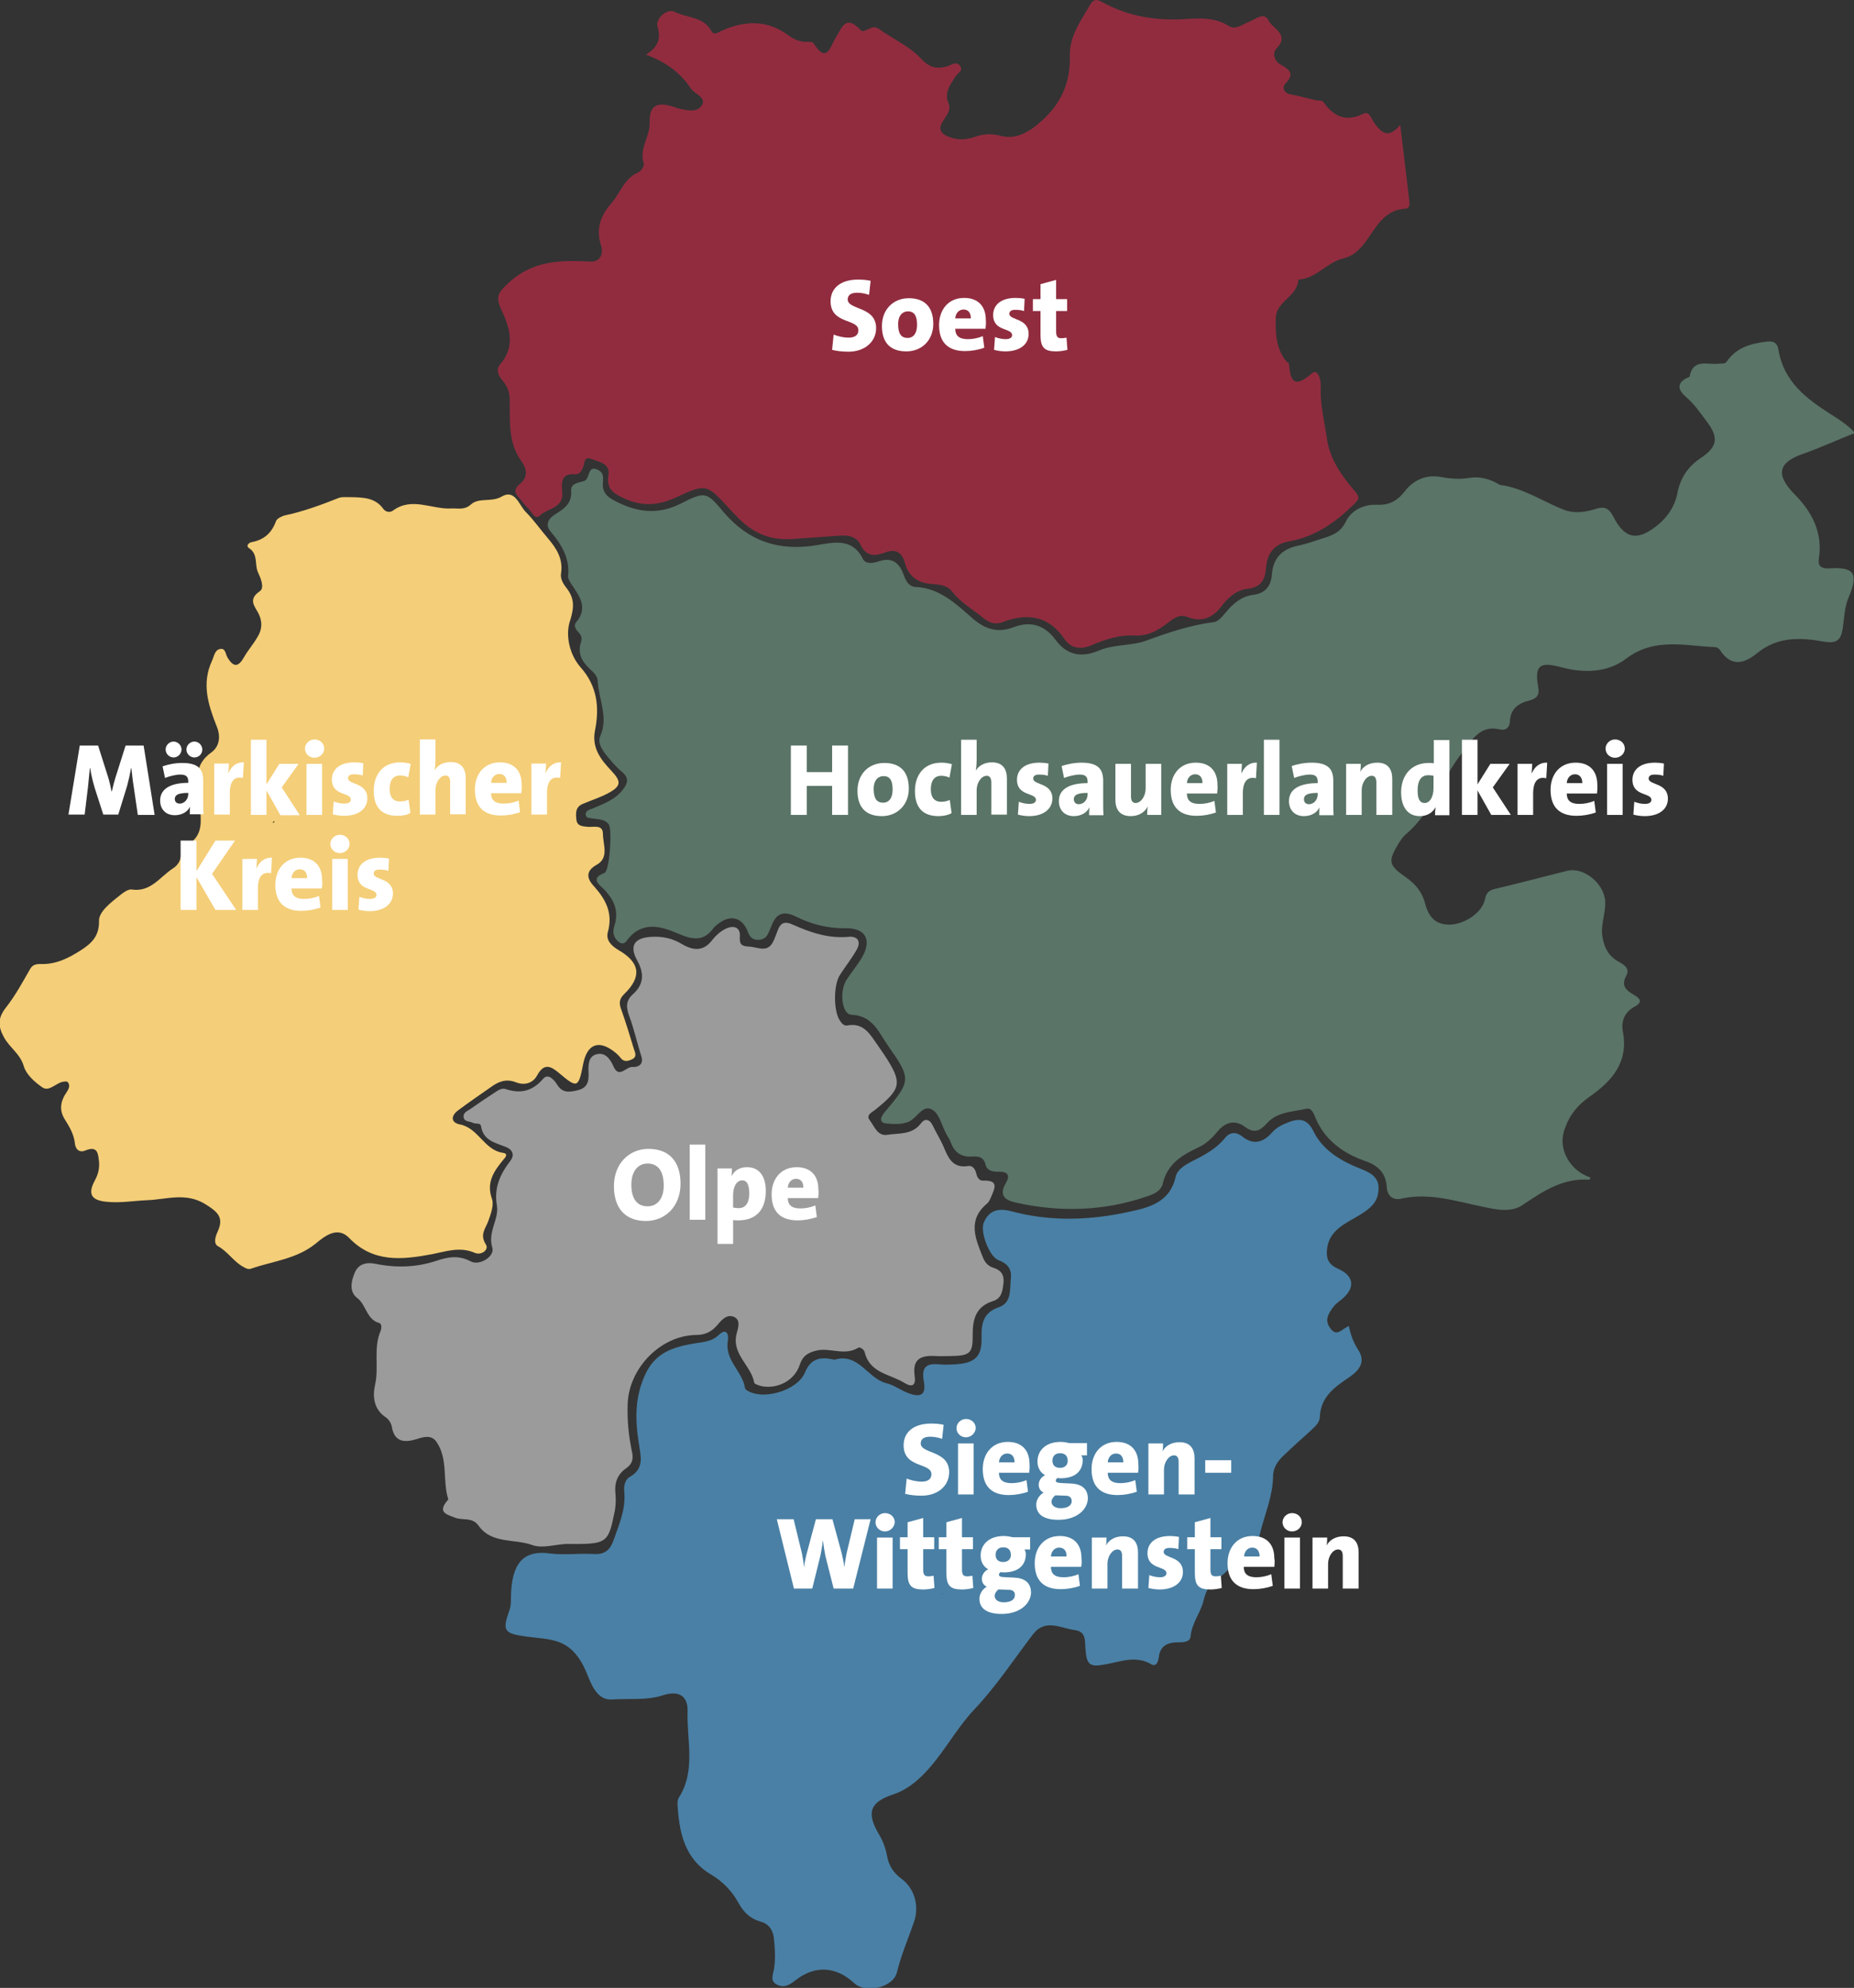 <?xml version="1.0" encoding="utf-8"?>
<!-- Generator: Adobe Illustrator 25.0.0, SVG Export Plug-In . SVG Version: 6.00 Build 0)  -->
<svg version="1.1" id="Ebene_1" xmlns="http://www.w3.org/2000/svg" xmlns:xlink="http://www.w3.org/1999/xlink" x="0px" y="0px"
	 viewBox="0 0 606.7 650.6" style="enable-background:new 0 0 606.7 650.6;" xml:space="preserve">
<rect x="0" y="0" width="606.7" height="650.6" fill="#333333" stroke="none"/>
<style type="text/css">
	.st0{fill:#5A7467;}
	.st1{fill:#912C3F;}
	.st2{fill:#4A80A5;}
	.st3{fill:#9C9B9B;}
	.st4{fill:#F4CE78;}
	.st5{fill:#FFFFFF;}
</style>
<g>
	<g>
		<path class="st0" d="M520.5,385.4c-0.2,0.3-0.4,0.7-0.5,0.7c-8.6-0.6-15.1,3.8-21.8,8.3c-3.7,2.5-8.5,1.5-12.7,0.6
			c-8.9-1.8-17.7-4.8-27-2.7c-2.7,0.6-4.5-0.9-4.7-3.8c-0.3-4.5-2.7-7-7-8.5c-7.5-2.6-13.6-7.1-16.6-14.8c-0.5-1.3-1.3-2.7-2.8-2.3
			c-4.5,1-9.5,1-12.8,4.7c-2.3,2.6-4.2,3.4-7.2,1.2c-3.2-2.4-6.3-1.6-8.8,1.3c-1.8,2.2-3.8,4.2-6.4,5.4c-5.4,2.5-10.2,5.4-11.7,11.9
			c-0.6,2.4-3,3.5-5.3,4.2c-14,4.8-28.3,5.2-42.7,2c-3.8-0.8-5.7-2.5-3.3-6.5c1.5-2.5,0.4-3.7-2.3-3.6c-1.9,0-3.9-0.2-4.4-2.4
			c-0.6-2.4-2.3-2.7-4.2-2.6c-3.7,0.3-6-1.3-7.2-4.7c-0.3-0.9-1-1.8-1.4-2.6c-1.5-2.8-2.3-6.7-4.6-8c-3.1-1.9-5,2.7-7.7,3.9
			c-2.4,1-5,0.8-7.3,0.6c-2.4-0.2-2.1-1.9-0.7-3.6c8.8-10.4,8.9-10.9,1.1-22c-3-4.3-4.9-9.7-11.9-10c-3.1-0.1-4-7.6-1.6-11.4
			c1.6-2.5,3.6-4.8,5.1-7.4c3.3-5.7,1.1-9.6-5.3-9.5c-5.8,0.1-11.3-1.3-16.3-3.8c-4.2-2.1-6.6-1-8.1,3.2c-0.3,0.8-0.7,1.5-1,2.3
			c-0.7,1.5-2,2.2-3.6,2.1c-1.7-0.1-2.5-1.1-3.1-2.7c-1.7-4.5-5.4-5.6-9.2-2.9c-0.7,0.5-1.4,1-1.9,1.6c-3.2,4.5-6.7,4.1-11.6,2
			c-5.7-2.5-12.1-4.4-17,2.4c-1.2,1.6-2.7,0.4-3.6-0.9c-0.8-1.2-0.8-2.6-0.4-3.9c1.6-4.9,0.1-8.6-3.4-12.2c-1.3-1.3-4.7-3.5,0.2-5.3
			c1.7-0.6,2.6-14.3,1.4-15.9c-1.2-1.7-3.2-1.6-5-1.9c-1-0.2-2.3,0-2.5-1.1c-0.3-1.5,1.2-1.8,2.2-2.2c3.5-1.5,7.1-2.7,9.7-5.9
			c1.9-2.3,2.4-4.1-0.2-6.2c-1.9-1.6-3.5-3.5-5.1-5.5c-1.3-1.7-2.8-3.9-1.9-6c2.8-6.3-0.5-12.1-0.8-18.1c-0.1-1.6-1.2-2.7-2.3-3.7
			c-2.8-2.5-4.5-5.4-3.1-9.3c0.4-1.3-0.2-2.2-1-3.1c-0.9-0.9-1.5-2.2-0.7-3.1c4.1-4.8,1.1-8.6-1.5-12.5c-0.5-0.8-1.2-1.9-1.1-2.7
			c0.6-5.8-2.1-10.2-5.6-14.4c-2.1-2.4-0.8-4.4,1.4-5.8c2.9-1.8,5.5-3.5,5.2-7.6c-0.2-2.6,2.5-2.7,4.3-3.3c2-0.7,0.9-5.6,4.7-3.5
			c2.4,1.3,1,4,1.5,6s1.9,3,3.6,3.9c7.1,3.8,14.1,4.9,21.8,1c7.9-4,8.4-3.9,13.9,2.7c8.2,9.7,18.3,13,30.7,10.9
			c5.3-0.9,11.5-2.4,14.9,4.4c1,2,3.4,1.5,5,1c4.5-1.6,6.9,0.2,8.4,4.3c0.7,1.9,1.6,3.9,4,4c7.9,0.4,13.2,5.6,18.7,10.4
			c4.1,3.5,8.2,4.7,13.2,2.8c5.7-2.2,10.3-0.7,13.9,4.2c3.7,5,8.5,5.8,14.1,3.4c5-2.1,10.7-1.5,15.4-3.2c7.3-2.7,14.5-5.1,22.2-6.1
			c1.8-0.2,3.3-2.6,4.8-4.2c2.2-2.4,4.7-4.3,8-4.7c4-0.5,5.9-2.8,6.2-6.6c0.4-5.7,3.6-8.6,9-9.6c2.3-0.5,4.5-1.3,6.7-2
			c3.4-1.1,6.6-1.8,8.5-5.8c1.6-3.4,5.6-5.7,10-5.5c4,0.2,6.7-1.1,9.3-4.4c2.7-3.6,6.9-5.6,11.8-4.7c3.1,0.6,6.2,0.8,9.4,0.3
			c3-0.5,6,0.2,8.7,1.6c0.4,0.2,0.9,0.6,1.3,0.7c7.6,1,13.9,5.4,20.8,8.1c3.2,1.3,6.9,0.9,10.3-0.2c2.8-0.9,4.4-0.5,5.9,2.4
			c3.8,7.5,8,8.2,14.6,2.8c3.3-2.7,5.6-6.2,6.4-10.4c1-5,3.4-8.7,7.8-11.6c5.5-3.7,5.7-6.8,1.7-12c-2.1-2.8-4-5.6-6.7-7.9
			c-2.3-2-3.4-4.3,0.3-6.2c0.3-0.1,0.8-0.3,0.9-0.4c1.1-6.3,6.2-3.7,9.8-4.3c0.8-0.1,1.7,0.2,2.3-0.6c3.2-4.7,8-6,13.2-6.6
			c2.2-0.3,3.5,0.5,3.8,2.8c1.7,10.2,9.1,15.9,17,20.9c2.8,1.8,5.6,3.5,8,6.2c-5.6,2.2-11,4.7-16.6,6.7c-8.5,2.8-9.5,6.9-3.2,13.3
			c5.9,6,9.3,12.6,8,21.2c-0.4,2.8,1.3,3.3,3.8,3.1c7.9-0.5,9.2,1.9,5.9,9.6c-1.3,3.1-1.4,6.8-1.9,10.2c-0.6,3.6-1.9,4.9-6.1,4.2
			c-7.6-1.4-15.2-1.7-21.8,3.7c-4.2,3.4-8.5,4.8-12.2-0.9c-0.3-0.5-1.1-1-1.6-1c-9.9-0.4-19.9-3.3-29.2,3.8
			c-6,4.5-13.6,4.8-21.1,2.8c-7.3-2-8.9-0.6-7.6,6.7c0.5,2.7-1,3.7-3.1,4.2c-3.5,0.9-6,2.7-6.2,6.8c-0.1,1.9-1.2,3.1-3.4,2.6
			c-6.5-1.5-9,3.6-12.1,7.5c-6.8,8.5-9.9,19.5-18.4,26.7c-1,0.8-1.8,2-2.5,3.1c-3.5,5.8-3.4,7.1,2.2,11c3.2,2.2,5.4,4.8,6.4,8.5
			c1.1,4.3,3.2,7.2,8.2,7.1c4.6-0.1,10.5-3.8,11.4-8.2c0.6-2.9,2-3.2,4.2-3.7c7.6-1.8,15.1-3.8,22.7-5.7c5.6-1.4,12.4,4.4,12.5,10.3
			c0.1,3.8-1.6,7.5-0.9,11.4c0.6,3.5,2,6.2,5.2,8c1.7,0.9,3.9,2.2,2.6,4.6c-1.9,3.4,0.1,4.9,2.5,6.3c2,1.2,3,2.3,0.3,3.8
			c-3.4,1.8-4.6,4.8-3.9,8.4c1.8,9.9-3.6,16-10.9,21.1c-3.8,2.7-6.5,5.8-8.1,10.4C509.5,376,513.8,383.2,520.5,385.4z"/>
		<path class="st1" d="M211.4,17.9c3.7-2.4,5-4.9,3.8-9c-0.9-2.8,3.1-6.3,5.6-5c4,2,9.3,1.5,11.9,6.1c1,1.8,2.2,0.6,3.4,0.1
			c7.5-3.4,14.9-3.7,21.8,1.4c2,1.5,4,2.3,6.4,2.2c0.6,0,1.6,0,1.9,0.4c4.4,7.1,5.5,1,7.3-1.8c2-3.2,3.2-7.7,8.1-2.5
			c1.3,1.5,3.5-2.1,5.9-0.4c4.6,3.3,10.1,5.7,13.9,9.8c2.9,3.1,5.2,3.4,8.6,2.5c1.3-0.4,2.9-1.8,4.1-0.2c1.3,1.7-0.8,2.4-1.5,3.6
			c-1.6,2.6-3.7,5.2-2.2,8.7c0.9,2.1-0.5,3.8-1.6,5.5c-1.9,2.7-1.3,4.4,2,5.6c2.9,1.1,5.6,0.8,8.2-0.1c3-1.1,5.7-1.1,8.7-0.3
			c3.8,0.9,7.1-0.3,10.3-2.6c8-5.9,12.4-13.4,12.1-23.7c-0.2-6.3,3.7-11.6,6.8-16.9c1-1.7,2.2-1.5,3.8-0.6c8.7,4.8,18,6.2,27.9,5.5
			c4.5-0.3,9.2-0.4,13.5,2.3c2.2,1.4,4.4-0.5,6.5-1.3s5.1-3.5,6.5-0.5c1.3,2.7,7.2,4.6,2.5,9.3c-1.2,1.3-0.7,3.9,1.4,5.1
			c2.7,1.5,4.9,2.9,1.7,6.2c-1.2,1.2-0.7,3.2,1.7,3.6c2.8,0.5,5.5,1.3,8.2,1.9c0.8,0.2,2,0,2.4,0.5c3.4,4.8,7.3,6.8,13.2,3.9
			c2.1-1,2.6,2,3.7,3.3c2.1,2.7,4.2,5.2,8.3,0.4c1.1,9.1,2.1,17.1,3,25c0.1,1,0.1,2.3-1.2,2.4c-8,0.4-10.2,7.6-14.4,12.4
			c-1.8,2-3.6,3.3-6.1,3.9c-5.4,1.3-8.8,6.6-14.6,6.9c-0.3,5.5-7.2,7.1-7.4,12.4c-0.2,4.9,0,10,3.3,14.2c0.3,0.4,1,0.7,1,1
			c0.5,5.9,1.8,8,7.5,3.1c2-1.7,3,2.2,2.9,4.1c-0.3,5.9,1.2,11.5,2,17.2c1,6.9,4.9,12.3,9.2,17.3c1.7,2,1.3,2.6-0.3,4.2
			c-6.1,6-12.8,10.7-21.4,12.2c-4.8,0.9-7,3.9-7.4,8.6c-0.3,3.7-1.4,6.4-6.1,6.9c-3.7,0.4-6.6,3.1-8.8,6.1
			c-2.8,3.6-6.5,4.8-10.6,3.2c-2.5-1-4-0.1-5.8,1.2c-3.5,2.7-6.9,5.1-11.9,4.8c-4.8-0.3-9.5,1.3-14,3.2c-3.5,1.5-6.7,1-8.8-2.1
			c-5.2-7.7-12.2-8.5-20.2-5.5c-2.6,1-4.5,0.1-6.4-1.4c-3.4-2.8-7.4-5-10.2-8.7c-1.7-2.1-4.4-2.2-6.9-2.4c-4.5-0.4-7.3-2.6-8.5-6.9
			c-1-3.6-3.1-4.7-6.7-3.3c-3.1,1.2-6,1.2-7.8-2.6c-1.3-2.7-3.9-3.2-6.8-3c-5.1,0.4-10.3,0.7-15.4,1.1c-7.6,0.6-13.6-2.2-18.6-7.7
			c-0.7-0.7-1.4-1.4-2.1-2.2c-7.5-8.2-7.6-8.3-17.7-3.6c-5.5,2.5-10.7,2.9-16.3,0.4c-3.6-1.6-6.4-3-5.6-7.9c0.6-3.8-3.2-4.2-5.6-5.2
			c-2.5-1.1-2.2,1.8-2.8,3s-1.1,2.1-2.5,2c-4.6-0.3-4.5,2.6-4.2,5.9c0.5,5.2-4.8,5.2-7.3,7.6c-1.7,1.7-2.8-1.5-4-2.5
			c-1-0.9-1.7-2-2.6-3c-1.5-1.6-2.3-2.9,0-4.8c2.6-2.1,2.5-4.7,0.5-7.5c-4.4-6-3.7-13.2-3.8-20c0-2.6-0.8-4.5-2.3-6.3
			c-1.5-1.7-2.3-3.7-0.8-5.4c5.2-6.1,3-12.2,0.2-18.2c-1.7-3.8-0.9-5.3,2.3-8.2c8-7.6,17.2-7.7,27-7.2c3.1,0.2,4.4-2.5,3.5-5.2
			c-1.8-5.4-0.2-9.8,3.3-13.8c3-3.4,4.2-8.2,8.9-10.2c0.9-0.4,2-2.1,1.8-2.8c-1.7-4.8,2-8.8,1.9-13.4c-0.2-5.6,2.3-7,7.6-5.3
			c0.5,0.1,0.9,0.3,1.4,0.5c2.8,0.6,6.2,1.6,7.9-0.7c2-2.8-2.1-3.8-3.4-5.7C222.6,23.7,217.7,20.2,211.4,17.9z"/>
		<path class="st2" d="M441.4,434c0.6,3,1.6,5.6,3.2,8c2.2,3.6,0.4,6.2-2.6,8.4c-4.8,3.3-9.8,6.4-10.1,13.3
			c-0.1,2.2-1.9,3.4-3.3,4.8c-3,2.7-5.9,5.3-8.8,8.1c-1.9,1.8-3.2,4-3.2,6.6c-0.1,6.5-2.7,12.3-4.2,18.4c-0.4,1.6-0.7,2.9,0.1,4.3
			c2.3,4.2,0.1,5.3-3.4,4.5c-3.2-0.7-5,0.4-6.8,2.8c-1,1.3-2.3,2.4-3.7,3.3c-2.6,1.7-3.9,3.9-4.7,7.1c-0.9,4.1-3.9,7.5-4.3,12
			c-0.2,1.9-2.5,1.9-4.2,1.9c-3.4,0-5.8,1.2-6.2,4.9c-0.2,1.4-0.8,3.2-2.4,2.3c-5.1-3-10-0.9-15,0c-5.2,1-6.2,0.2-6.6-5
			c-0.2-2.6,0.3-5.7-3.4-6.2c-4.7-0.6-9.7-3.9-13.8,1.4c-6.3,8.3-12.1,17.1-19.2,24.6c-6.4,6.8-10.5,15.3-17.2,21.8
			c-2.7,2.6-5.6,4.7-9.1,5.9c-7.7,2.5-9.1,5.9-5,12.9c1.4,2.3,2.3,4.7,2.8,7.4c0.5,2.9,2,5.4,4.6,7.3c4.4,3.2,6,9,4.2,14.2
			c-1.9,5.5-4.2,10.8-5.6,16.5c-1.2,5-10.2,7-13.9,3.6c-6-5.6-12.9-6-19.3-1c-1.8,1.4-3.5,2.6-5.9,1.5c-2.6-1.2-1.4-3.4-1.1-5.3
			c0.5-3.2,0.3-6.3,0-9.4c-0.2-3-1.5-5.2-4.4-6c-3.3-0.9-5.5-3-7.1-5.9c-2.2-4-5.1-7.1-9.1-9.5c-8.8-5.2-10.5-14-11-23.2
			c0-0.6,0.1-1.4,0.4-1.9c5.7-8.9,2.6-18.8,2.9-28.2c0.2-5.3-3-7-8-5.4c-5.4,1.8-11.1,1-16.7,1.4c-4.3,0.3-6.3-3.7-7.8-7.4
			c-1.9-4.9-4.5-9.5-9.6-11.4c-3.3-1.2-7.1-1.3-10.7-1.8c-7.3-1-7.9-1.9-5.5-8.6c0.5-1.3,0.5-2.9,0.5-4.4
			c0.2-10.7,3.8-15.4,12.7-14.2c4.7,0.6,9.6-0.1,14.5,0.2c3.4,0.2,5.2-1.3,6.3-4.3c1.8-5.2,4.1-10.2,3.6-15.9c-0.2-1.9,0.1-4,1.7-5
			c5.1-2.8,3.6-7,3-11.3c-1.2-7.8-1.3-15.2,2.4-22.8c3.3-6.7,9-8.4,15.1-9.5c3.1-0.6,6.2-0.5,8.7-2.9s3.3-0.3,3,1.8
			c-1.2,6.4,4.8,10.1,5.6,15.6c0.1,0.5,0.9,0.9,1.5,1.2c5.4,2.6,15.8-0.7,18.1-6.3c1.9-4.6,5-5.2,9.2-4.3c0.2,0,0.3,0.2,0.5,0.1
			c7.9-2.4,10.8,6.2,17,7.7c2.5,0.6,4.8,2.4,7.3,3.3c4.1,1.5,5.7,0.3,4.9-4c-0.8-4.4,0.7-5.9,4.9-5.5c1.8,0.2,3.7,0.1,5.5,0
			c6.5-0.4,8.7-2.6,8.5-9c-0.1-4.5,0.7-8,5.7-9.7c4.3-1.5,3.5-6,3.9-9.5c0.3-3-1.1-4.8-4.1-5.9c-3-1.2-6-9.2-4.8-12.2
			c1.7-4.1,4.7-4.9,9-3.8c13,3.5,26,3,39,0.1c6.6-1.4,13-3.3,14.8-11.3c0.5-2.4,3-3.9,5.3-5.1c4-2,8-4.1,10.9-7.7
			c1.6-2,3.7-2,5.7-0.4c3.6,2.9,6.9,1.8,9.6-1.3c1.5-1.7,3.3-2.6,5.4-3.4c3.9-1.5,6.3-1,8.3,3.1c3.1,6.2,9,9.6,15.3,12.1
			c3.3,1.3,6.2,2.8,5.9,6.9c-0.2,4.1-2.7,6.1-6.1,8.2c-4.5,2.8-10.4,4.9-10.8,11.8c-0.2,2.9,0.9,4.6,3.6,5.8
			c5.4,2.4,5.8,6.3,1.2,10.1c-0.9,0.7-1.9,1.4-2.6,2.3c-1.6,2.2-3.2,4.4-1,7.2C437.5,437.7,439.2,434.8,441.4,434z"/>
		<path class="st3" d="M185.2,505.3c-3.6,0.2-7.7,1.5-10.9,0.4c-5.9-2.2-13.4-0.3-17.7-6.4c-2.1-2.9-5.2-1.6-7.7-2.6
			c-3.2-1.2-5.6-1.9-2.5-5.6c0.1-0.1,0.3-0.3,0.3-0.4c-2-6.2,0.1-13.3-4-19c-1.7-2.2-4.2-1.4-6.4-0.7c-4,1.2-7.3,1-8.1-4.2
			c-0.2-1-1-2.3-1.9-2.9c-4-2.6-4.4-6.9-3.6-10.5c1.4-5.9-0.6-12,1.8-17.7c0.4-0.9,0.5-2.5-0.4-2.7c-4.2-1.2-4.2-5.9-7.2-8.2
			c-2.7-2-2-5.5-0.8-8.3s3.7-3.5,6.7-2.9c6.8,1.4,13.5,1.2,20.1-1c3.6-1.2,7.2-1.9,11.1,0.2c2.9,1.6,8-1.6,7.1-4.5
			c-1.6-5.2,2.3-9.3,1.5-13.8c-1-5.8,1.1-10.3,4.5-14.7c1.2-1.6,0.9-3.4-1.5-4.4c-3.5-1.4-7.5-2.1-8.2-6.9c-0.2-1.1-1.8-0.6-2.6-1
			c-1.1-0.6-3-0.3-3.1-2c-0.1-1.6,1.6-2,2.6-2.8c2.4-1.7,4.9-3.4,7.4-5c1.1-0.7,2.3-1.7,3.7-1.3c5,1.7,8.9,0.7,12.4-3.4
			c1.6-1.8,3.5,0.4,4.4,1.8c1.8,3,4,2.7,6.9,2c3.2-0.8,3.6-2.9,3.5-5.6c-0.1-2.5-0.2-5.6,2.8-6.2c2.7-0.6,4.3,1.6,5.4,4.1
			c1.8,4,4.1-0.1,6.2,0.1c1.7,0.1,3.7-0.7,2.9-3.4c-1.4-4.4-2.4-9-4-13.3c-1-2.8-1.2-4.9,1.2-7.1c3.6-3.2,3.8-6.8,1.4-11.1
			c-2.7-4.9-0.8-7.4,4.7-7.7c3.6-0.2,6.9,0.5,10,2.4c3.8,2.2,7.1,2.4,10-1.5c1.1-1.4,2.6-2.7,4.2-3.5c2.4-1.2,5-0.8,4.7,2.6
			c-0.2,2.7,0.9,3.1,3,3.2c2.8,0.1,6,2.2,7.9-1.6c0.6-1.2,1-2.5,1.5-3.7c0.9-2.5,2.3-3.1,4.9-1.9c5.8,2.6,11.7,4.6,18.3,4
			c3-0.3,4.1,1.6,2.7,4.1c-1.6,2.9-3.7,5.5-5.5,8.3c-2.2,3.3-2.2,12,0,15.1c0.6,0.9,1.3,1.7,2.4,1.5c5.5-1,7.5,3.1,10,6.6
			c0.7,1,1.3,1.9,2,2.9c6.1,9.3,5.8,11.1-2.9,18.1c-1.1,0.9-3.1,1.7-1.8,3.4c1.5,2,2.6,5.3,5.7,4.8c3.8-0.6,8.2,0.1,11.1-3.8
			c1.3-1.7,2.8-1.3,3.8,0.7c1.1,2.3,2.4,4.4,3.4,6.6c1.6,3.7,2.9,7.6,8.3,6.7c1.4-0.2,2.3,1.1,2.6,2.6c0.3,1.2,1,2.3,2.3,2.2
			c5.3-0.2,3.6,2.7,2.5,5.4c-0.3,0.7-0.7,1.6-1.3,2.1c-6.5,5.4-3.8,11.5-1.4,17.5c0.6,1.6,1.6,2.9,3.4,3.5c2.4,0.7,3.6,2.1,3.4,4.8
			c-0.3,2.5-0.5,5.2-3.4,6.1c-5.5,1.7-6.7,5.7-6.7,10.8c0.1,6.3-0.8,7.1-7.2,7.2c-1.7,0-3.3,0.1-5,0c-4.6-0.3-7.6,0.9-6.8,6.4
			c0.5,3.3-0.8,4-3.5,2.3c-4.6-2.8-11.1-3.1-12.8-9.8c-0.2-1-1.5-2-2.2-1.6c-4.5,2.8-9.4-0.3-14,1c-2.6,0.7-4.2,1.8-5.1,4.6
			c-1.7,5.1-7.1,7.9-12.3,7c-0.9-0.2-2.5-0.7-2.6-1.2c-1-5.7-7.6-9.4-5.7-16.2c0.4-1.6,1.4-4.3-0.9-5.3c-2.3-1-4,0.9-5.4,2.6
			c-1.8,2.1-3.9,3.3-6.9,3.3c-11.6,0.1-22,10.7-22.5,22.4c-0.2,5.4,0.3,10.6,1.4,15.8c0.6,2.6,0,4.1-2,5.5c-2.8,2-3.8,4.8-3.4,8.3
			c0.2,1.8,0.1,3.7-0.2,5.5C199,505.3,198.8,505.4,185.2,505.3z"/>
		<g>
			<path class="st4" d="M114.8,162.7c4.2,0.1,8,0.2,10.6,3.8c0.7,1,2.1,1.4,3.2,0.6c6.2-4.6,12.8-0.3,19.1-0.7
				c2.3-0.1,4.3,0.6,6.4-1.3c2.7-2.4,6.7-0.6,10.1-2.6c4.3-2.5,5.6,2.7,7.8,5c2.7,2.7,4.9,5.9,7.4,8.8c2.8,3.3,4.9,6.7,4.2,11.3
				c-0.3,1.7,0.6,3.3,1.6,4.6c2.8,3.5,2.8,6.4,1.3,11.1c-1.5,4.5-0.2,10.9,3.5,15.1c5.5,6.2,6.2,13.2,4.7,20.7
				c-1.1,5.7,1.9,9.5,5.4,13.2c3.3,3.5,3.2,5-1.1,7.3c-2.6,1.4-5.5,2.3-8.3,3.5c-2.4,1-2.3,3-2.1,5c0.2,2.3,1.9,2.3,3.6,2.5
				c2,0.2,5.1-0.9,5.1,2.3c0,3.4,2.1,7.8-2,10.1c-4.2,2.3-2.9,5-0.8,7.2c3.9,4.4,6.1,8.8,4.4,14.9c-0.7,2.6,1.2,4.5,3.6,5.9
				c6.9,4,7.6,8.6,1.9,14.2c-1.8,1.7-1.9,3.1-1.1,5.2c1.5,4.2,2.8,8.5,4.1,12.8c0.3,1.1,1.3,2.6-0.6,3.5c-1.5,0.7-2.8,0.9-3.9-0.7
				c-0.4-0.5-0.9-1-1.4-1.4c-5.4-4.5-9.4-3.1-10.7,3.8c-1.5,7.6-1.9,7.8-7.6,3c-2.6-2.2-5-3.9-7.4,0.5c-1.4,2.7-4.3,3.4-7,2.3
				c-3.1-1.2-5.5-0.3-7.9,1.4c-3.7,2.6-7.4,5.1-11,7.8c-2.4,1.8-2.4,4,0.6,4.6c6.1,1.2,7.9,8.4,14.1,9.3c2,0.3,0.6,1.7-0.1,2.5
				c-3,3.7-5.4,7.3-3.5,12.6c0.7,2-0.4,4.9-1.2,7.2c-0.9,2.5-2.9,4.4-0.8,7.7c1.1,1.7-1.5,3.7-3.7,2.7c-4.9-2.1-9.4-0.4-14.1,0.5
				c-9.6,1.8-19.1,2.8-26.9-5.3c-4-4.2-8.4-0.3-11,1.8c-6.3,5.1-14,5.7-21.1,8.2c-1,0.4-1.9-0.2-2.8-0.7c-3-1.7-4.9-4.9-8-6.6
				c-1.7-0.9-0.9-3.3-0.1-5c2-4.5-0.1-6.3-4.1-8.8c-6.5-4-12.8-1.5-19.1-1.3c-4.4,0.2-8.9,1-13.4,0.5c-4.9-0.5-6-2.6-3.7-6.9
				c1.1-2,1.6-4,1.4-6.2c-0.3-2.6-0.4-5.3-4.4-3.7c-2.1,0.9-3.3-0.4-3.5-2.3c-0.3-2.9-1.7-5.3-3.2-7.7c-2.1-3.2-1.5-6.2,0.6-9.2
				c0.6-0.9,1.2-2.2,0.2-3.2c-0.3-0.3-1.2-0.1-1.8,0c-2.2,0.6-4.3,3.2-6.4,1.8c-2.5-1.7-5.3-4.2-6.1-6.9c-1.2-4.2-4.8-6.2-6.6-9.7
				c-1.9-3.5-1.9-6.2,0.7-9.5c3-3.8,5.4-8.2,7.8-12.4c0.9-1.7,2-1.9,3.6-1.9c5,0.2,9.3-2,13.3-4.6c3.2-2.1,5.9-4.4,5.8-9.5
				c-0.1-3.1,4.1-6.2,7.1-8.6c1-0.8,2.5-1.8,3.5-1.7c6.3,1,9.3-4.1,13.6-6.9c1.4-0.9,2.2-2.1,2.5-3.5c0.4-2.1,1.6-3.6,3.2-4.8
				c4.2-3.2,3.4-7.3,3.2-11.8c-0.3-6-3.3-12.9,3.6-17.8c2.9-2.1,3.1-5.5,1.8-8.6c-2.8-7.1-5-14-1.5-21.5c0.7-1.5,0.8-3.4,2.6-3.8
				c1.8-0.4,1.8,1.7,2.4,2.7c2,3.4,3.6,3.3,5.5-0.1c1.3-2.3,3.1-4.3,4.4-6.6c1.5-2.4,1.6-5,0.3-7.6c-1.3-2.5-3.5-4.6,0.4-7.3
				c1.7-1.1,0.2-4.5-0.5-6c-1.3-2.6,0.1-6.1-3-8.1c-1.2-0.8,0-1.9,1-2c4-0.8,6.4-3,7.8-6.8c0.3-0.9,1.8-1.6,2.8-1.9
				c6.2-1.3,12.1-3.5,17.9-5.8C112.3,162.5,113.8,162.8,114.8,162.7z"/>
		</g>
	</g>
	<g>
		<path class="st5" d="M277.7,115.1c-2.1,0-3.8-0.2-5.4-0.6l0.5-5c1.5,0.6,3.2,1,5,1c1.7,0,3.1-0.7,3.1-2.4c0-3.9-9.1-1.9-9.1-9.5
			c0-4.3,3.3-7.1,9-7.1c1.2,0,2.8,0.1,4.1,0.4l-0.5,4.6c-1.2-0.4-2.5-0.7-3.9-0.7c-2.2,0-3.1,0.9-3.1,2.2c0,3.5,9.3,2.2,9.3,9.4
			C286.7,111.8,283,115.1,277.7,115.1z"/>
		<path class="st5" d="M296.6,115c-4.8,0-8-2.4-8-8.3c0-5.4,3.7-9.1,8.8-9.1c5.1,0,8,2.8,8,8.4C305.4,111.4,301.6,115,296.6,115z
			 M297.1,101.9c-1.6,0-3.2,1.2-3.2,4.2c0,3.1,1,4.5,3.1,4.5c1.9,0,3.1-1.5,3.1-4.3C300.1,103.4,299.2,101.9,297.1,101.9z"/>
		<path class="st5" d="M322.5,107.6h-9.9c0,2.2,1.2,3.4,4.1,3.4c1.6,0,3.3-0.3,4.9-1l0.5,3.8c-1.9,0.7-4.2,1.1-6.3,1.1
			c-5.4,0-8.5-2.7-8.5-8.5c0-5,3-8.9,8.2-8.9c5,0,7.1,3.2,7.1,7.2C322.7,105.6,322.6,106.8,322.5,107.6z M315.3,101.3
			c-1.5,0-2.6,1.2-2.7,2.9h5.1C317.7,102.3,316.8,101.3,315.3,101.3z"/>
		<path class="st5" d="M329,115c-1.3,0-2.6-0.2-3.7-0.5l0.3-4.2c1,0.4,2.3,0.7,3.5,0.7c1.3,0,2.1-0.5,2.1-1.3c0-2.5-6.2-1.1-6.2-6.6
			c0-3.1,2.3-5.6,7.4-5.6c0.9,0,2,0.1,2.9,0.3l-0.2,4c-0.8-0.3-1.9-0.4-2.9-0.4c-1.3,0-1.9,0.5-1.9,1.3c0,2.2,6.3,1.3,6.3,6.6
			C336.6,112.8,333.6,115,329,115z"/>
		<path class="st5" d="M345.6,115c-3.9,0-5.1-1.3-5.1-5.4v-7.8H338v-3.9h2.5V93l5.1-1.4v6.3h3.6v3.9h-3.6v6.6c0,1.7,0.4,2.3,1.7,2.3
			c0.6,0,1.2-0.1,1.7-0.2l0.3,4C348.2,114.8,346.8,115,345.6,115z"/>
	</g>
	<g>
		<path class="st5" d="M272.3,266.7v-9.5H264v9.5h-5.2V244h5.2v8.7h8.3V244h5.2v22.7H272.3z"/>
		<path class="st5" d="M288.6,267.1c-4.8,0-8-2.4-8-8.3c0-5.5,3.7-9.1,8.8-9.1c5.1,0,8,2.8,8,8.4
			C297.4,263.4,293.6,267.1,288.6,267.1z M289.1,254c-1.6,0-3.2,1.2-3.2,4.2c0,3.1,1,4.5,3.1,4.5c1.9,0,3.1-1.5,3.1-4.3
			C292.1,255.4,291.2,254,289.1,254z"/>
		<path class="st5" d="M307.1,267.1c-5.1,0-7.7-2.8-7.7-8.2c0-5,2.7-9.3,8.7-9.3c1.1,0,2.4,0.2,3.4,0.5l-0.8,4.4
			c-0.8-0.4-1.8-0.6-2.7-0.6c-2.3,0-3.4,1.7-3.4,4.4c0,2.6,1.1,4.1,3.4,4.1c1,0,2-0.2,2.8-0.6l0.6,4.3
			C310.3,266.8,308.6,267.1,307.1,267.1z"/>
		<path class="st5" d="M324.4,266.7v-10.6c0-1.3-0.4-2.2-1.5-2.2c-1.8,0-3.3,2.3-3.3,4.7v8.1h-5.1v-24.6h5.1v6.7
			c0,1-0.1,2.4-0.3,3.4l0,0c1-1.6,2.8-2.7,5.3-2.7c3.7,0,4.9,2.4,4.9,5.3v11.8h-5.1V266.7z"/>
		<path class="st5" d="M336.8,267.1c-1.3,0-2.6-0.2-3.7-0.5l0.3-4.2c1,0.4,2.3,0.7,3.5,0.7c1.3,0,2.1-0.5,2.1-1.3
			c0-2.5-6.2-1.1-6.2-6.6c0-3.1,2.3-5.6,7.4-5.6c0.9,0,2,0.1,2.9,0.3l-0.2,4c-0.8-0.3-1.9-0.4-2.9-0.4c-1.3,0-1.9,0.5-1.9,1.3
			c0,2.2,6.3,1.3,6.3,6.6C344.3,264.9,341.3,267.1,336.8,267.1z"/>
		<path class="st5" d="M356.4,266.7c0-0.8,0-1.7,0.1-2.5l0,0c-0.8,1.8-2.8,2.9-5.1,2.9c-3.2,0-4.9-2.2-4.9-4.9
			c0-4.2,3.9-5.9,9.4-5.9v-0.5c0-1.6-0.7-2.3-2.6-2.3c-1.5,0-3.5,0.5-5.1,1.1l-0.8-3.9c1.8-0.6,4.2-1.1,6.5-1.1
			c5.5,0,7.1,2.2,7.1,5.9v7.3c0,1.2,0,2.7,0.1,4h-4.7V266.7z M355.9,259.5c-3.6,0-4.5,0.8-4.5,2.1c0,0.9,0.6,1.6,1.6,1.6
			c1.7,0,2.9-1.5,2.9-3.2V259.5z"/>
		<path class="st5" d="M375.4,266.7c0-0.6,0-1.8,0.2-2.6h-0.1c-1,1.8-2.9,3-5.5,3c-3.7,0-5-2.4-5-5.3V250h5.1v10.6
			c0,1.3,0.4,2.2,1.5,2.2c1.8,0,3.3-2.3,3.3-4.7V250h5.1v16.7H375.4z"/>
		<path class="st5" d="M398.3,259.7h-9.9c0,2.2,1.2,3.4,4.1,3.4c1.6,0,3.3-0.3,4.9-1l0.5,3.8c-1.9,0.7-4.2,1.1-6.3,1.1
			c-5.4,0-8.5-2.7-8.5-8.5c0-5,3-8.9,8.2-8.9c5,0,7.1,3.2,7.1,7.2C398.5,257.7,398.4,258.8,398.3,259.7z M391.1,253.4
			c-1.5,0-2.6,1.2-2.7,2.9h5.1C393.5,254.4,392.6,253.4,391.1,253.4z"/>
		<path class="st5" d="M411,254.7c-2.8-0.6-4.3,1-4.3,5.1v6.9h-5.1V250h4.8c0,0.7-0.1,1.9-0.2,3h0.1c0.9-2,2.5-3.5,5-3.4L411,254.7z
			"/>
		<path class="st5" d="M413.6,266.7v-24.6h5.1v24.6H413.6z"/>
		<path class="st5" d="M431.7,266.7c0-0.8,0-1.7,0.1-2.5l0,0c-0.8,1.8-2.8,2.9-5.1,2.9c-3.2,0-4.9-2.2-4.9-4.9
			c0-4.2,3.9-5.9,9.4-5.9v-0.5c0-1.6-0.7-2.3-2.6-2.3c-1.5,0-3.5,0.5-5.1,1.1l-0.8-3.9c1.7-0.6,4.2-1.1,6.5-1.1
			c5.5,0,7.1,2.2,7.1,5.9v7.3c0,1.2,0,2.7,0.1,4h-4.7V266.7z M431.2,259.5c-3.6,0-4.5,0.8-4.5,2.1c0,0.9,0.6,1.6,1.6,1.6
			c1.7,0,2.9-1.5,2.9-3.2V259.5z"/>
		<path class="st5" d="M450.4,266.7v-10.6c0-1.3-0.4-2.2-1.5-2.2c-1.8,0-3.3,2.3-3.3,4.7v8.1h-5.1V250h4.8c0,0.6,0,1.8-0.2,2.6l0,0
			c1-1.8,2.9-3,5.6-3c3.7,0,4.9,2.4,4.9,5.3v11.8H450.4z"/>
		<path class="st5" d="M469.6,266.7c0-0.7,0-1.5,0.2-2.4h-0.1c-0.9,1.6-2.6,2.8-5.1,2.8c-4,0-6.1-3.1-6.1-7.8c0-5.5,3.3-9.6,9-9.6
			c0.6,0,1.1,0,1.7,0.1v-7.6h5.1v24.6h-4.7V266.7z M469.2,253.9c-0.6-0.1-1.1-0.2-1.8-0.2c-2,0-3.5,1.3-3.5,5c0,2.8,0.7,4.1,2.3,4.1
			c1.7,0,2.9-2,2.9-4.8v-4.1L469.2,253.9L469.2,253.9z"/>
		<path class="st5" d="M488,266.7l-4.5-8v8h-5.1v-24.6h5.1v14.6l4.2-6.7h6.3l-5.5,7.7l5.9,9H488z"/>
		<path class="st5" d="M506,254.7c-2.8-0.6-4.3,1-4.3,5.1v6.9h-5.1V250h4.8c0,0.7-0.1,1.9-0.2,3h0.1c0.9-2,2.5-3.5,5-3.4L506,254.7z
			"/>
		<path class="st5" d="M522.6,259.7h-9.9c0,2.2,1.2,3.4,4.1,3.4c1.6,0,3.3-0.3,4.9-1l0.5,3.8c-1.9,0.7-4.2,1.1-6.3,1.1
			c-5.4,0-8.5-2.7-8.5-8.5c0-5,3-8.9,8.2-8.9c5,0,7.1,3.2,7.1,7.2C522.8,257.7,522.7,258.8,522.6,259.7z M515.4,253.4
			c-1.5,0-2.6,1.2-2.7,2.9h5.1C517.8,254.4,516.8,253.4,515.4,253.4z"/>
		<path class="st5" d="M528.5,248c-1.7,0-3.1-1.3-3.1-3c0-1.6,1.4-3,3.1-3c1.8,0,3.2,1.3,3.2,3S530.2,248,528.5,248z M525.9,266.7
			V250h5.1v16.7H525.9z"/>
		<path class="st5" d="M538.2,267.1c-1.3,0-2.6-0.2-3.7-0.5l0.3-4.2c1,0.4,2.3,0.7,3.5,0.7c1.3,0,2.1-0.5,2.1-1.3
			c0-2.5-6.2-1.1-6.2-6.6c0-3.1,2.3-5.6,7.4-5.6c0.9,0,2,0.1,2.9,0.3l-0.2,4c-0.8-0.3-1.9-0.4-2.9-0.4c-1.3,0-1.9,0.5-1.9,1.3
			c0,2.2,6.3,1.3,6.3,6.6C545.8,264.9,542.8,267.1,538.2,267.1z"/>
	</g>
	<polygon points="89.7,269.2 89.7,268.7 89.2,269.2 	"/>
	<path d="M67.6,247.4v0.2c0.1-0.1,0.1-0.1,0.2-0.2H67.6z"/>
	<g>
		<path class="st5" d="M211.4,399.6c-7,0-10.5-4.4-10.5-11.4c0-7.5,5.1-12.2,11.3-12.2c7,0,10.5,4.4,10.5,11.4
			C222.7,394.9,217.6,399.6,211.4,399.6z M211.9,380.8c-3.1,0-5.3,2.5-5.3,6.9s1.7,7.1,5.3,7.1c3.1,0,5.3-2.4,5.3-6.8
			C217.2,383.5,215.5,380.8,211.9,380.8z"/>
		<path class="st5" d="M225.7,399.2v-24.6h5.1v24.6H225.7z"/>
		<path class="st5" d="M241.6,399.4c-0.6,0-1.2,0-1.7-0.1v7.8h-5.1v-24.7h4.7c0,0.7,0,1.5-0.1,2.4h0.1c0.9-1.8,2.6-2.8,5-2.8
			c4,0,6.1,3,6.1,7.8C250.6,395.6,247.7,399.4,241.6,399.4z M242.9,386.3c-1.8,0-3,2-3,4.8v4.1c0.5,0.1,1.1,0.2,1.8,0.2
			c2,0,3.5-1.3,3.5-5C245.1,387.6,244.4,386.3,242.9,386.3z"/>
		<path class="st5" d="M267.7,392.1h-9.9c0,2.2,1.2,3.4,4.1,3.4c1.6,0,3.3-0.3,4.9-1l0.5,3.8c-1.9,0.7-4.2,1.1-6.3,1.1
			c-5.4,0-8.5-2.7-8.5-8.5c0-5,3-8.9,8.2-8.9c5,0,7.1,3.2,7.1,7.2C267.9,390.1,267.9,391.3,267.7,392.1z M260.5,385.8
			c-1.5,0-2.6,1.2-2.7,2.9h5.1C262.9,386.8,262,385.8,260.5,385.8z"/>
	</g>
	<polygon points="308.5,521.4 308.3,521.7 308.5,521.6 	"/>
	<g>
		<g>
			<path class="st5" d="M301.6,489.5c-2.1,0-3.8-0.2-5.4-0.6l0.5-5c1.5,0.6,3.2,1,5,1c1.7,0,3.1-0.7,3.1-2.4c0-3.9-9.1-1.9-9.1-9.5
				c0-4.3,3.3-7.1,9-7.1c1.2,0,2.8,0.1,4.1,0.4l-0.5,4.6c-1.2-0.4-2.5-0.7-3.9-0.7c-2.2,0-3.1,0.9-3.1,2.2c0,3.5,9.3,2.2,9.3,9.4
				C310.6,486.2,307,489.5,301.6,489.5z"/>
			<path class="st5" d="M316.1,470.4c-1.7,0-3.1-1.3-3.1-3c0-1.6,1.4-3,3.1-3c1.8,0,3.2,1.3,3.2,3
				C319.2,469,317.8,470.4,316.1,470.4z M313.5,489.1v-16.7h5.1v16.7H313.5z"/>
			<path class="st5" d="M336.8,482h-9.9c0,2.2,1.2,3.4,4.1,3.4c1.6,0,3.3-0.3,4.9-1l0.5,3.8c-1.9,0.7-4.2,1.1-6.3,1.1
				c-5.4,0-8.5-2.7-8.5-8.5c0-5,3-8.9,8.2-8.9c5,0,7.1,3.2,7.1,7.2C337,480,336.9,481.2,336.8,482z M329.6,475.7
				c-1.5,0-2.6,1.2-2.7,2.9h5.1C332,476.7,331.1,475.7,329.6,475.7z"/>
			<path class="st5" d="M346.4,497.4c-4.6,0-7.3-1.6-7.3-5c0-1.6,1.1-3.2,2.4-3.9c-1-0.5-1.6-1.4-1.6-2.6c0-1.3,0.9-2.6,2.1-3.1
				c-1.5-0.8-2.5-2.4-2.5-4.5c0-3.4,2.5-6.4,7.6-6.4c1.1,0,2,0.2,2.9,0.4h5.7v4h-1.9c0.3,0.3,0.5,0.9,0.5,1.5c0,3.6-2.4,6-7.2,6
				c-0.4,0-0.6,0-1-0.1c-0.4,0.2-0.6,0.6-0.6,0.8c0,0.7,0.5,0.8,2.4,0.9l2.3,0.1c3.6,0.1,5.8,1.6,5.8,5
				C355.8,494.2,352.2,497.4,346.4,497.4z M348.6,489.5l-2.7-0.1c-0.2,0-0.5,0-0.6,0c-0.7,0.6-1.2,1.3-1.2,2.1c0,1.2,1.1,2.1,3,2.1
				c2.4,0,3.6-1,3.6-2.3C350.7,490.3,350.2,489.5,348.6,489.5z M346.9,475.6c-1.6,0-2.5,1-2.5,2.4c0,1.5,0.8,2.4,2.5,2.4
				c1.5,0,2.5-0.9,2.5-2.3C349.4,476.6,348.6,475.6,346.9,475.6z"/>
			<path class="st5" d="M372.4,482h-9.9c0,2.2,1.2,3.4,4.1,3.4c1.6,0,3.3-0.3,4.9-1l0.5,3.8c-1.9,0.7-4.2,1.1-6.3,1.1
				c-5.4,0-8.5-2.7-8.5-8.5c0-5,3-8.9,8.2-8.9c5,0,7.1,3.2,7.1,7.2C372.6,480,372.6,481.2,372.4,482z M365.2,475.7
				c-1.5,0-2.6,1.2-2.7,2.9h5.1C367.6,476.7,366.7,475.7,365.2,475.7z"/>
			<path class="st5" d="M385.7,489.1v-10.6c0-1.3-0.4-2.2-1.5-2.2c-1.8,0-3.3,2.3-3.3,4.7v8.1h-5.1v-16.7h4.8c0,0.6,0,1.8-0.2,2.6
				l0,0c1-1.8,2.9-3,5.6-3c3.7,0,4.9,2.4,4.9,5.3v11.8L385.7,489.1L385.7,489.1z"/>
			<path class="st5" d="M394.4,482v-4.1h8.5v4.1H394.4z"/>
		</g>
		<g>
			<path class="st5" d="M279.2,519.9h-6.4l-2.7-10.7c-0.3-1.5-0.6-3.3-0.8-5.2l0,0c-0.2,1.8-0.5,3.4-0.8,5l-2.7,10.9h-6l-5.6-22.7
				h5.5l2.7,11.1c0.3,1.5,0.6,3.1,0.7,4.7l0,0c0.2-1.6,0.5-3.1,0.9-4.6l3-11.2h5.4l3,11c0.3,1.3,0.7,3,0.9,4.7l0,0
				c0.2-1.7,0.5-3.3,0.8-4.8l2.6-10.9h5.2L279.2,519.9z"/>
			<path class="st5" d="M289.6,501.2c-1.7,0-3.1-1.3-3.1-3c0-1.6,1.4-3,3.1-3c1.8,0,3.2,1.3,3.2,3
				C292.7,499.8,291.3,501.2,289.6,501.2z M287,519.9v-16.7h5.1v16.7H287z"/>
			<path class="st5" d="M302.1,520.2c-3.9,0-5.1-1.3-5.1-5.4V507h-2.5v-3.9h2.5v-4.9l5.1-1.4v6.3h3.6v3.9h-3.6v6.6
				c0,1.7,0.4,2.3,1.7,2.3c0.6,0,1.2-0.1,1.7-0.2l0.3,4C304.7,520,303.3,520.2,302.1,520.2z"/>
			<path class="st5" d="M314.8,520.2c-3.9,0-5.1-1.3-5.1-5.4V507h-2.5v-3.9h2.5v-4.9l5.1-1.4v6.3h3.6v3.9h-3.6v6.6
				c0,1.7,0.4,2.3,1.7,2.3c0.6,0,1.2-0.1,1.7-0.2l0.3,4C317.4,520,316,520.2,314.8,520.2z"/>
			<path class="st5" d="M327.8,528.2c-4.6,0-7.3-1.6-7.3-5c0-1.6,1.1-3.2,2.4-3.9c-1-0.5-1.6-1.4-1.6-2.6c0-1.3,0.9-2.6,2.1-3.1
				c-1.5-0.8-2.5-2.4-2.5-4.5c0-3.4,2.5-6.4,7.6-6.4c1.1,0,2,0.2,2.9,0.4h5.7v4h-1.9c0.3,0.3,0.5,0.9,0.5,1.5c0,3.6-2.4,6-7.2,6
				c-0.4,0-0.6,0-1-0.1c-0.4,0.2-0.6,0.6-0.6,0.8c0,0.7,0.5,0.8,2.4,0.9l2.3,0.1c3.6,0.1,5.8,1.6,5.8,5
				C337.2,525,333.6,528.2,327.8,528.2z M330,520.3l-2.7-0.1c-0.2,0-0.5,0-0.6,0c-0.7,0.6-1.2,1.3-1.2,2.1c0,1.2,1.1,2.1,3,2.1
				c2.4,0,3.6-1,3.6-2.3C332.2,521.1,331.6,520.3,330,520.3z M328.3,506.4c-1.6,0-2.5,1-2.5,2.4c0,1.5,0.8,2.4,2.5,2.4
				c1.5,0,2.5-0.9,2.5-2.3C330.8,507.4,330,506.4,328.3,506.4z"/>
			<path class="st5" d="M353.8,512.8h-9.9c0,2.2,1.2,3.4,4.1,3.4c1.6,0,3.3-0.3,4.9-1l0.5,3.8c-1.9,0.7-4.2,1.1-6.3,1.1
				c-5.4,0-8.5-2.7-8.5-8.5c0-5,3-8.9,8.2-8.9c5,0,7.1,3.2,7.1,7.2C354,510.8,354,512,353.8,512.8z M346.6,506.5
				c-1.5,0-2.6,1.2-2.7,2.9h5.1C349.1,507.5,348.1,506.5,346.6,506.5z"/>
			<path class="st5" d="M367.2,519.9v-10.6c0-1.3-0.4-2.2-1.5-2.2c-1.8,0-3.3,2.3-3.3,4.7v8.1h-5.1v-16.7h4.8c0,0.6,0,1.8-0.2,2.6
				l0,0c1-1.8,2.9-3,5.6-3c3.7,0,4.9,2.4,4.9,5.3v11.8H367.2z"/>
			<path class="st5" d="M379.5,520.2c-1.3,0-2.6-0.2-3.7-0.5l0.3-4.2c1,0.4,2.3,0.7,3.5,0.7c1.3,0,2.1-0.5,2.1-1.3
				c0-2.5-6.2-1.1-6.2-6.6c0-3.1,2.3-5.6,7.4-5.6c0.9,0,2,0.1,2.9,0.3l-0.2,4c-0.8-0.3-1.9-0.4-2.9-0.4c-1.3,0-1.9,0.5-1.9,1.3
				c0,2.2,6.3,1.3,6.3,6.6C387.1,518,384,520.2,379.5,520.2z"/>
			<path class="st5" d="M396.1,520.2c-3.9,0-5.1-1.3-5.1-5.4V507h-2.5v-3.9h2.5v-4.9l5.1-1.4v6.3h3.6v3.9h-3.6v6.6
				c0,1.7,0.4,2.3,1.7,2.3c0.6,0,1.2-0.1,1.7-0.2l0.3,4C398.7,520,397.3,520.2,396.1,520.2z"/>
			<path class="st5" d="M417,512.8h-10c0,2.2,1.2,3.4,4.1,3.4c1.6,0,3.3-0.3,4.9-1l0.5,3.8c-1.9,0.7-4.2,1.1-6.3,1.1
				c-5.4,0-8.5-2.7-8.5-8.5c0-5,3-8.9,8.2-8.9c5,0,7.1,3.2,7.1,7.2C417.2,510.8,417.1,512,417,512.8z M409.8,506.5
				c-1.5,0-2.6,1.2-2.7,2.9h5.1C412.2,507.5,411.2,506.5,409.8,506.5z"/>
			<path class="st5" d="M422.8,501.2c-1.7,0-3.1-1.3-3.1-3c0-1.6,1.4-3,3.1-3c1.8,0,3.2,1.3,3.2,3
				C426,499.8,424.6,501.2,422.8,501.2z M420.3,519.9v-16.7h5.1v16.7H420.3z"/>
			<path class="st5" d="M439.4,519.9v-10.6c0-1.3-0.4-2.2-1.5-2.2c-1.8,0-3.3,2.3-3.3,4.7v8.1h-5.1v-16.7h4.8c0,0.6,0,1.8-0.2,2.6
				l0,0c1-1.8,2.9-3,5.6-3c3.7,0,4.9,2.4,4.9,5.3v11.8H439.4z"/>
		</g>
	</g>
	<g>
		<path class="st5" d="M79.5,254.6c-2.8-0.6-4.3,1-4.3,5.1v6.9h-5.1v-16.7h4.8c0,0.7-0.1,1.9-0.2,3h0.1c0.9-2,2.5-3.5,5-3.4
			L79.5,254.6z"/>
		<path class="st5" d="M91.7,266.7l-4.5-8v8h-5.1v-24.6h5.1v14.6l4.2-6.7h6.3l-5.5,7.7l5.9,9.1h-6.4V266.7z"/>
		<path class="st5" d="M102.9,248c-1.7,0-3.1-1.3-3.1-3c0-1.6,1.4-3,3.1-3c1.8,0,3.2,1.3,3.2,3S104.6,248,102.9,248z M100.3,266.7
			V250h5.1v16.7H100.3z"/>
		<path class="st5" d="M112.6,267c-1.3,0-2.6-0.2-3.7-0.5l0.3-4.2c1,0.4,2.3,0.7,3.5,0.7c1.3,0,2.1-0.5,2.1-1.3
			c0-2.5-6.2-1.1-6.2-6.6c0-3.1,2.3-5.6,7.4-5.6c0.9,0,2,0.1,2.9,0.3l-0.2,4c-0.8-0.3-1.9-0.4-2.9-0.4c-1.3,0-1.9,0.5-1.9,1.3
			c0,2.2,6.3,1.3,6.3,6.6C120.2,264.8,117.2,267,112.6,267z"/>
		<path class="st5" d="M130,267c-5.1,0-7.7-2.8-7.7-8.2c0-5,2.7-9.3,8.7-9.3c1.1,0,2.4,0.2,3.4,0.5l-0.8,4.4
			c-0.8-0.4-1.8-0.6-2.7-0.6c-2.3,0-3.4,1.7-3.4,4.4c0,2.6,1.1,4.1,3.4,4.1c1,0,2-0.2,2.8-0.6l0.6,4.3
			C133.2,266.8,131.5,267,130,267z"/>
		<path class="st5" d="M147.3,266.7V256c0-1.3-0.4-2.2-1.5-2.2c-1.8,0-3.3,2.3-3.3,4.7v8.1h-5.1V242h5.1v6.7c0,1-0.1,2.4-0.3,3.4
			l0,0c1-1.6,2.8-2.7,5.3-2.7c3.7,0,4.9,2.4,4.9,5.3v11.8h-5.1L147.3,266.7L147.3,266.7z"/>
		<path class="st5" d="M170.6,259.6h-9.9c0,2.2,1.2,3.4,4.1,3.4c1.6,0,3.3-0.3,4.9-1l0.5,3.8c-1.9,0.7-4.2,1.1-6.3,1.1
			c-5.4,0-8.5-2.7-8.5-8.5c0-5,3-8.9,8.2-8.9c5,0,7.1,3.2,7.1,7.2C170.8,257.6,170.7,258.8,170.6,259.6z M163.4,253.3
			c-1.5,0-2.6,1.2-2.7,2.9h5.1C165.8,254.3,164.9,253.3,163.4,253.3z"/>
		<path class="st5" d="M183.3,254.6c-2.8-0.6-4.3,1-4.3,5.1v6.9h-5.1v-16.7h4.8c0,0.7-0.1,1.9-0.2,3h0.1c0.9-2,2.5-3.5,5-3.4
			L183.3,254.6z"/>
		<g>
			<path class="st5" d="M70.5,297.8l-6.2-10.7v10.7h-5.2v-22.7h5.2v10l6.2-10h6.4L69.4,286l7.9,11.8H70.5L70.5,297.8z"/>
			<path class="st5" d="M88.7,285.8c-2.8-0.6-4.3,1-4.3,5.1v6.9h-5.1v-16.7h4.8c0,0.7-0.1,1.9-0.2,3H84c0.9-2,2.5-3.5,5-3.4
				L88.7,285.8z"/>
			<path class="st5" d="M105.3,290.8h-9.9c0,2.2,1.2,3.4,4.1,3.4c1.6,0,3.3-0.3,4.9-1l0.5,3.8c-1.9,0.7-4.2,1.1-6.3,1.1
				c-5.4,0-8.5-2.7-8.5-8.5c0-5,3-8.9,8.2-8.9c5,0,7.1,3.2,7.1,7.2C105.5,288.8,105.5,290,105.3,290.8z M98.1,284.5
				c-1.5,0-2.6,1.2-2.7,2.9h5.1C100.5,285.5,99.6,284.5,98.1,284.5z"/>
			<path class="st5" d="M111.2,279.2c-1.7,0-3.1-1.3-3.1-3c0-1.6,1.4-3,3.1-3c1.8,0,3.2,1.3,3.2,3
				C114.4,277.8,113,279.2,111.2,279.2z M108.7,297.8v-16.7h5.1v16.7H108.7z"/>
			<path class="st5" d="M121,298.2c-1.3,0-2.6-0.2-3.7-0.5l0.3-4.2c1,0.4,2.3,0.7,3.5,0.7c1.3,0,2.1-0.5,2.1-1.3
				c0-2.5-6.2-1.1-6.2-6.6c0-3.1,2.3-5.6,7.4-5.6c0.9,0,2,0.1,2.9,0.3l-0.2,4c-0.8-0.3-1.9-0.4-2.9-0.4c-1.3,0-1.9,0.5-1.9,1.3
				c0,2.2,6.3,1.3,6.3,6.6C128.5,296,125.5,298.2,121,298.2z"/>
		</g>
		<g>
			<path class="st5" d="M45.1,266.7l-1.4-9.6c-0.3-1.8-0.5-3.9-0.7-5.7h-0.1c-0.3,1.7-0.8,3.9-1.3,5.8l-2.9,9.4h-4.9l-2.8-8.7
				c-0.6-2-1.2-4.5-1.5-6.5h-0.1c-0.2,2.2-0.4,4.2-0.6,6.1l-1.1,9.1h-5.3l3.7-22.6h6l3.2,10.1c0.4,1.2,0.9,3.3,1.2,4.9h0.1
				c0.4-1.8,0.9-3.7,1.3-4.9l3.2-10.1H47l3.6,22.7H45.1z"/>
			<g>
				<path class="st5" d="M62.1,266.5c0-0.8,0-1.6,0.1-2.5h0c-0.8,1.7-2.7,2.8-5,2.8c-3.1,0-4.8-2.1-4.8-4.8c0-4.1,3.9-5.8,9.2-5.8
					v-0.5c0-1.5-0.7-2.2-2.6-2.2c-1.4,0-3.5,0.5-5,1.1l-0.8-3.8c1.7-0.6,4.1-1.1,6.4-1.1c5.4,0,6.9,2.1,6.9,5.8v7.1
					c0,1.2,0,2.6,0.1,3.9H62.1z M56.8,247.9c-1.4,0-2.6-1.2-2.6-2.6c0-1.4,1.2-2.6,2.6-2.6c1.4,0,2.6,1.2,2.6,2.6
					C59.4,246.7,58.2,247.9,56.8,247.9z M61.6,259.5c-3.5,0-4.4,0.8-4.4,2c0,0.9,0.6,1.5,1.6,1.5c1.6,0,2.8-1.5,2.8-3.1V259.5z
					 M63.6,247.9c-1.4,0-2.6-1.2-2.6-2.6c0-1.4,1.2-2.6,2.6-2.6c1.4,0,2.6,1.2,2.6,2.6C66.2,246.7,65.1,247.9,63.6,247.9z"/>
			</g>
		</g>
	</g>
</g>
</svg>
